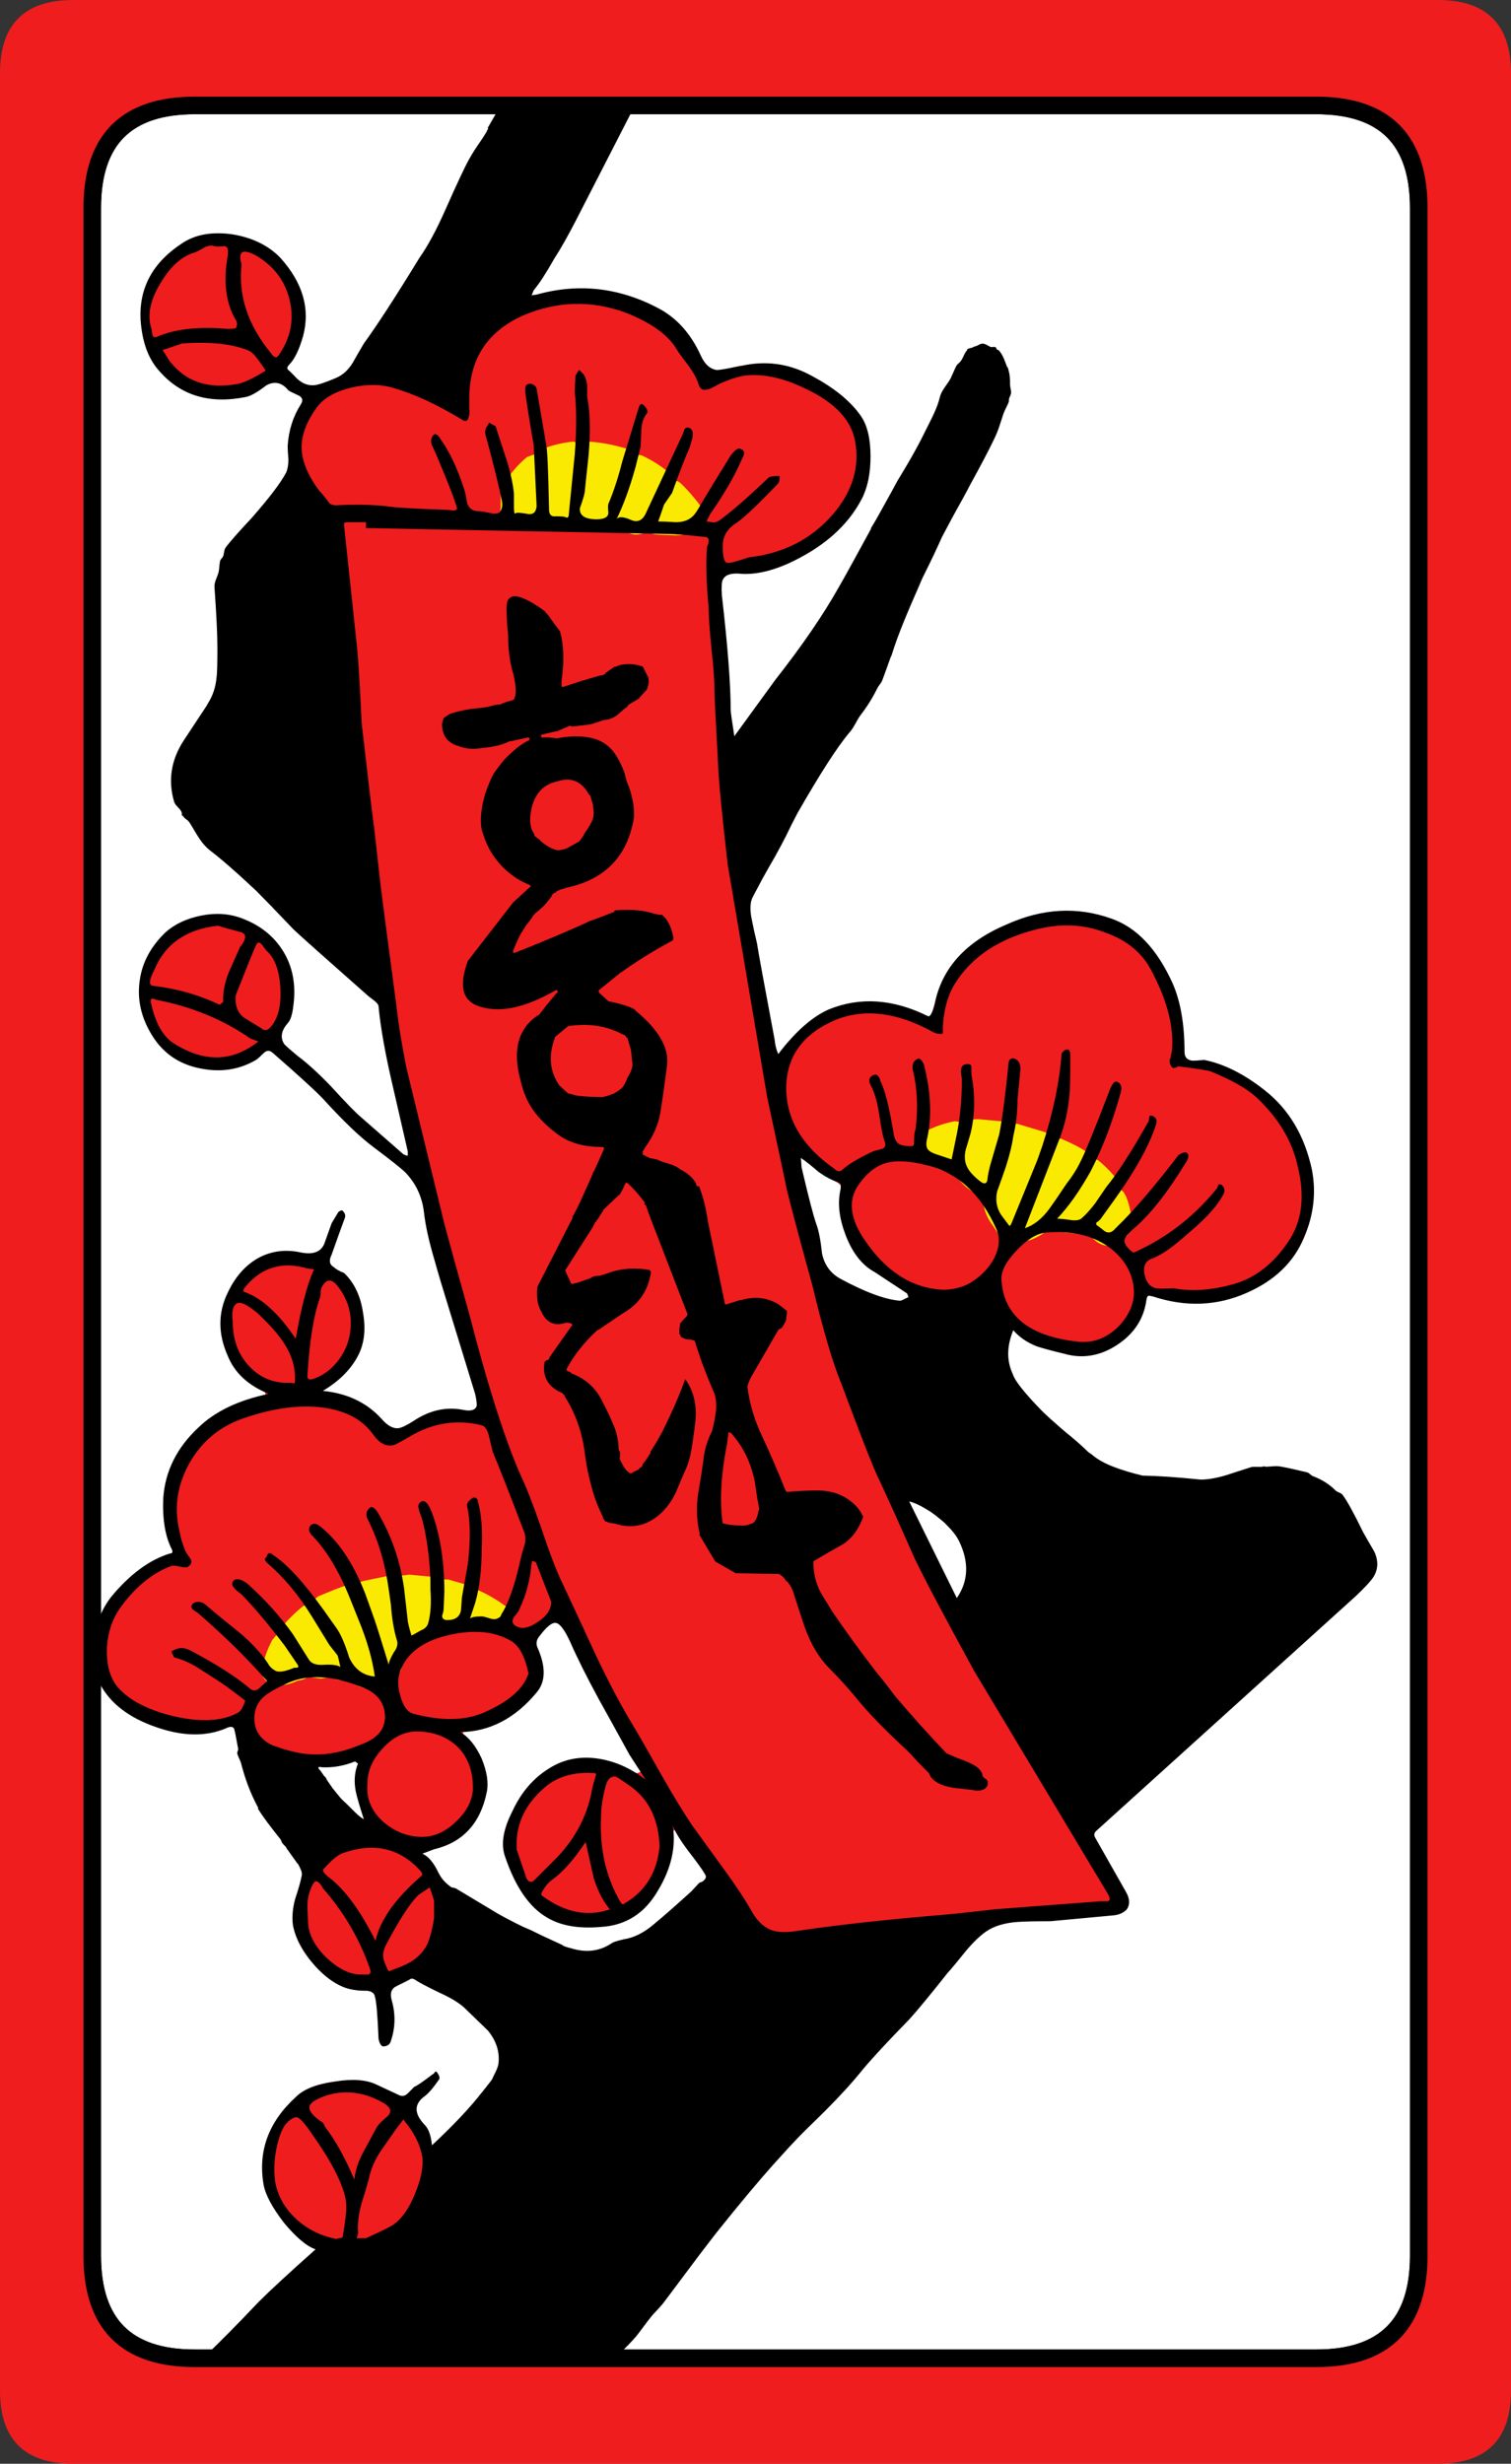 <svg width="103.2" height="168.2" preserveAspectRatio="none" version="1.1" viewBox="0 0 103.2 168.2" xmlns="http://www.w3.org/2000/svg">
 <rect x="0" y="0" width="103.2" height="168.2" fill="#333333" stroke="none"/>
 <path transform="translate(-504.8,84.1)" d="m518.1-76.901c-4.667 0-7 2.333-7 7v139.8c0 4.667 2.333 7 7 7h76.6c4.667 0 7-2.333 7-7v-139.8c0-4.667-2.333-7-7-7z" fill="#fff" stroke="#000" stroke-width="1.2"/>
 <path d="m35.4 29.65-2.918 6.541 18.076 0.928-5.436-7.424zm37.904 44.877-12.719 2.688 7.938 8.438 11.312 0.562zm-52.135 29.502-4.553 11.402 10.164 0.75 10.564-6.363z" fill="#faea01"/>
 <path d="m14.45 16.4c-0.733 0.2-1.4 0.483-2 0.85-0.033 0.033-0.066 0.051-0.1 0.051-1.833 1.167-2.667 2.882-2.5 5.148v0.051c0 0.067 0.066 0.167 0.199 0.301 0 0.033 0.018 0.066 0.051 0.1 0.267 0.3 0.517 0.684 0.75 1.15 0.233 0.6 0.633 1.133 1.199 1.6 1.3 0.967 2.734 1.267 4.301 0.9 1.6-0.467 2.767-1.467 3.5-3 0.6-1.3 0.6-2.633 0-4-0.767-1.733-1.968-2.65-3.602-2.75h-0.049zm17.799 8.5c-0.233 1.033-0.6 1.849-1.1 2.449-0.067 0.1-0.15 0.168-0.25 0.201-0.706 0.294-6.071-3.883-9.449 0.148-1.351 1.506-2.273 4.483 1.549 7.5 0.17 20.884 4.342 41.029 10.051 61.151-0.346 0.691-2.577 0.019-6.65 1.801-0.967-1.4-4.199-3-4.199-3-0.1-0.067-0.15-0.15-0.15-0.25 2.799-2.631 3.547-7.078-0.85-8.6-5.613-1.263-6.888 5.033-4.4 6.898 0.8 0.667 1.25 1.368 1.35 2.102 0.22 0.662-1.557 0.957-1.799 1.199-3.702 1.266-5.393 5.96-4.279 9.689-2.394 0.741-4.828 3.034-5.122 6.41-0.349 4.194 5.319 5.847 9.35 4.951 0.666-0.222 1.289 2.6 5.15 2.6 1.322-0.311 3.058-0.323 3.299 0.4-0.168 2.66 0.801 4.5 0.801 4.5 0 0.332-0.184 0.6-0.449 0.6-2.277 0.185-4.781 2.535-4.352 5.4 0.433 2.667 2.077 4.313 4.66 4.13 5.009-0.355 5.27-4.843 3.891-7.03-0.433-0.633-0.808-1.536-0.418-1.998 2.643-1.307 4.821-2.888 3.168-6.053-0.523-0.686-0.619-1.354-0.342-2.008 0 0 7.041-2.227 4.291-5.992l2.422-2.209 5.479 10.459c0.067 0.1 0.084 0.201 0.051 0.301v0.049c-0.033 0.1-0.101 0.183-0.201 0.25-0.1 0.067-0.199 0.102-0.299 0.102-0.8 0.064-1.619-0.05-2.35-0.201-2.523-1.132-8.729 2.62-5.201 7.801 5.19 5.519 9.313-0.168 9.35-1.701 0-0.833 0.234-1.465 0.701-1.898 0.1-0.1 0.267-0.255 0.35-0.15l5.921 7.472 23.63-2.273 0.35-0.549c-10.083-15.316-17.942-31.563-22.15-49.451-0.095-0.764 0.333-1.344 0.849-1l2.801 2c-0.504 3.633 4.409 9.283 9.816 7.092 3.627 5.463 9.335 4.859 10.717 0.109 15.002 2.471 13.861-14.426 2.469-15.973 8.13e-4 -11.619-13.11-13.149-17.023-2.647-1.273-0.258-6.37-2.448-9.211 1.341-1.367 1.914-2.097 1.025-2.218 0.577-2.82-15.067-3.392-32.611-3.392-32.611s8.148 0.123 9.891-6.688c0.715-3.309-2.629-8.597-10.35-6.4-2.713-6.657-13.491-8.365-16.151-1.001zm6.9 5.25 0.451 0.1c0.067 0.015 0.133 0.015 0.199 0l0.449-0.1c0.875 0.064 1.743 0.23 2.602 0.5 0.087 0.046 0.153 0.097 0.199 0.15 0.076 0.107 0.176 0.173 0.301 0.199l0.5 0.1c0.685 0.324 1.268 0.691 1.75 1.1 0.151 0.157 0.25 0.276 0.299 0.352 0.037 0.086 0.087 0.152 0.15 0.199 0.06 0.049 0.126 0.082 0.199 0.1 0.081 0.02 0.164 0.071 0.25 0.15 0.484 0.457 0.984 1.04 1.5 1.75 0 0 0.515 0.671-0.199 1.199-0.409 0.392-0.959 0.594-1.65 0.602l-1.199-0.051c-0.181-9.1e-4 -0.347-0.034-0.5-0.1-0.105-0.062-0.221-0.079-0.35-0.051-0.244 0.097-0.461 0.147-0.65 0.15-0.215-0.007-0.465-0.073-0.75-0.199-2.26-0.316-7.75-0.15-8.25-0.65-0.22-0.281-0.303-0.632-0.25-1.051v-0.799c-0.042-0.195 0.067-0.37 0.1-0.551-0.057 0.057 0.59-1.14 1.699-2.051l0.551-0.199c0.026-0.014 0.044-0.031 0.051-0.051l0.5-0.35-0.051 0.051c0.67-0.261 1.37-0.428 2.1-0.5zm-24.4 32.699c-2.645 0-4.85 2.205-4.85 4.85 0 2.588 2.062 4.852 4.85 4.852 2.733 0 4.852-2.119 4.852-4.852 0-2.788-2.264-4.85-4.852-4.85zm52 13.551 1.65 0.15 0.801 0.148 0.25 0.051-0.051-0.051 2 0.602 0.4 0.25c0.07 0.053 0.136 0.086 0.199 0.1l0.498 0.1h2e-3c0.731 0.317 1.304 0.605 1.65 0.85l0.5 0.4 0.4 0.25c0.523 0.434 0.939 0.868 1.25 1.301 0.057 0.093 0.108 0.243 0.15 0.449 0.027 0.11 0.077 0.194 0.15 0.25 0.138 0.117 0.221 0.233 0.25 0.35 0.025 0.017 0.041 0.034 0.049 0.051 0.294 0.713 0.411 1.396 0.35 2.049v0.051c-2.6e-4 0.22-0.084 0.404-0.25 0.551v0.049l-0.35 0.25c-0.293 0.291-0.609 0.442-0.949 0.451-0.373-0.009-0.724-0.175-1.051-0.5-0.015-0.018-0.031-0.035-0.049-0.051l-0.352-0.25c-0.106-0.075-0.222-0.108-0.35-0.1l-0.5 0.049-1.1-0.1-0.5-0.1c-0.075-0.008-0.158-0.008-0.25 0-0.049 0.027-0.099 0.06-0.15 0.1-0.281 0.22-0.615 0.404-1 0.551l-0.5 0.1c-0.117-0.013-0.216-0.046-0.299-0.1-0.052-0.037-0.12-0.07-0.201-0.1-0.049-0.006-0.115-0.006-0.199 0l-0.35 0.049c-0.216-0.027-0.433-0.143-0.65-0.35l-0.4-0.6c-0.374-0.49-0.591-1.023-0.65-1.6l-0.25-0.4-0.549-0.35c-0.421-0.269-0.771-0.62-1.051-1.051l-0.949-0.35-0.65-0.25h-0.051c-0.686-0.192-1.085-0.558-1.199-1.1l-0.051-0.051c-0.091-0.373 0.026-0.689 0.35-0.949h-0.049c0.733-0.488 1.567-0.821 2.5-1h0.049l0.352 0.049 0.648-0.15zm-38.799 31.1 1.6 0.15 0.699 0.15 0.301 0.049-0.051-0.049 1.4 0.398 0.65 0.352c0.098 6e-3 0.198 0.039 0.301 0.1 0.552 0.252 1.136 0.601 1.75 1.049 0.19 0.198 0.51 0.67-0.034 1.234-0.642 0.691-5.211-0.678-7.068 2.618-0.022 0.063-0.037 0.129-0.049 0.199-0.044 0.407-0.279 0.657-0.701 0.75l-1.299 0.85c-0.539-0.033-1.039-0.232-1.5-0.6-0.044-0.037-0.111-0.07-0.201-0.1-0.041-5e-3 -0.089-5e-3 -0.148 0l-0.4 0.049c-0.134-7e-3 -0.267-0.04-0.4-0.1-0.054-0.034-0.12-0.05-0.199-0.049h-0.301l-0.4 0.049-0.699-0.1c-0.121-0.016-0.237 0.017-0.35 0.1-0.102 0.055-0.287 0.106-0.551 0.15-0.034 0.013-0.066 0.03-0.1 0.051-0.393 0.165-0.743 0.249-1.051 0.25-0.212-2e-3 -0.477-0.07-0.799-0.201-0.381-0.205-0.532-0.521-0.451-0.949 0.026-8e-3 0.044-0.026 0.051-0.051 0.06-0.553 0.277-1.187 0.65-1.9l0.398-0.449 0.352-0.551c0.472-0.529 0.922-0.961 1.35-1.299l0.449-0.201c0.071-9e-3 0.121-0.042 0.15-0.1l0.35-0.299c0.034-8e-3 0.051-0.025 0.051-0.051 0.915-0.388 1.548-0.637 1.9-0.75l0.699-0.1 0.449-0.201 1.701-0.35h0.799c0.091-0.035 0.192-0.051 0.301-0.049h0.051zm-4.1 34.949c-2.924 0-5.451 2.318-5.451 5.4 0 3.024 2.381 5.4 5.451 5.4 3.07 0 5.449-2.378 5.449-5.4 0-3.08-2.526-5.4-5.449-5.4z" fill="#ef1d1e"/>
 <g>
  <path d="m36.7 3.301c-1.026 1.453-2.159 3.269-3.4 5.449h0.051c-0.058 0.106-0.076 0.165-0.133 0.27-0.468 0.783-0.614 0.861-1.168 1.83-0.267 0.467-0.8 1.6-1.6 3.4-0.633 1.433-1.234 2.55-1.801 3.35-1.633 2.667-2.899 4.616-3.799 5.85-0.333 0.567-0.583 1.001-0.75 1.301-0.3 0.5-0.684 0.851-1.15 1.051-0.7 0.3-1.2 0.467-1.5 0.5-0.5 0.033-0.95-0.184-1.35-0.65l-0.352-0.35c-0.167-0.1-0.167-0.234 0-0.4 0.367-0.367 0.684-1.018 0.951-1.951 0.5-1.867-0.018-3.65-1.551-5.35-0.8-0.833-1.883-1.366-3.25-1.6-1.4-0.2-2.549-3.78e-4 -3.449 0.6-2 1.3-2.95 3.034-2.85 5.201 0.1 1.533 0.532 2.716 1.299 3.549 1.467 1.667 3.434 2.25 5.9 1.75 0.333-0.067 0.8-0.332 1.4-0.799 0.567-0.3 1.067-0.184 1.5 0.35 0.033 0.033 0.266 0.15 0.699 0.35 0.267 0.133 0.317 0.333 0.15 0.6-0.533 0.833-0.834 1.783-0.9 2.85 0 0.2 0.017 0.5 0.051 0.9 0 0.367-0.05 0.667-0.15 0.9-0.367 0.7-1.15 1.733-2.35 3.1-0.967 1.033-1.567 1.717-1.801 2.051-0.12 0.195-0.077 0.399-0.168 0.596-0.034 0.076-0.156 0.181-0.182 0.254-0.071 0.225-0.062 0.518-0.107 0.764-0.074 0.347-0.306 0.685-0.293 1.037 0.133 1.867 0.201 3.266 0.201 4.199 0 1.033-0.018 1.683-0.051 1.949-0.065 0.708-0.265 1.297-0.578 1.787-0.036 0.07-0.076 0.135-0.113 0.203l-1.559 2.361c-0.867 1.333-1.084 2.733-0.65 4.199 0.085 0.256 0.376 0.418 0.492 0.66 0.045 0.094 7e-3 0.195 0.059 0.289h0.049c0.103 0.197 0.309 0.256 0.43 0.43 0.449 0.676 0.745 1.422 1.471 1.971 0.711 0.54 1.551 1.284 2.432 2.092 0.198 0.196 0.452 0.417 0.672 0.623 0.625 0.631 1.426 1.453 2.547 2.635 0.533 0.5 2.217 2 5.051 4.5 0.033 0.033 0.183 0.152 0.449 0.352 0.167 0.133 0.267 0.25 0.301 0.35 0.133 1.467 0.467 3.333 1 5.6l1 4.35v0.301c-0.167-0.033-0.285-0.084-0.352-0.15l-2.799-2.449c-0.367-0.3-1.066-1.017-2.1-2.15-0.867-0.9-1.617-1.584-2.25-2.051-0.6-0.5-0.918-0.783-0.951-0.85-0.267-0.433-0.183-0.9 0.25-1.4 0.2-0.2 0.334-0.632 0.4-1.299 0.167-1.367-0.066-2.568-0.699-3.602-0.633-1.033-1.567-1.783-2.801-2.25-0.867-0.333-1.801-0.399-2.801-0.199s-1.816 0.584-2.449 1.15c-1 0.967-1.583 2.05-1.75 3.25-0.2 1.3 0.083 2.566 0.85 3.799 0.767 1.233 1.883 1.983 3.35 2.25 1.367 0.267 2.617 0.067 3.75-0.6 0.1-0.067 0.267-0.216 0.5-0.449 0.2-0.2 0.402-0.217 0.602-0.051 1.8 1.567 2.967 2.635 3.5 3.201 1.333 1.467 2.465 2.55 3.398 3.25 1.2 0.9 1.935 1.483 2.201 1.75 0.7 0.733 1.117 1.615 1.25 2.648 0.1 0.933 0.35 2.067 0.75 3.4 0.2 0.733 0.533 1.85 1 3.35l1.75 5.701c0.1 0.433 0.133 0.716 0.1 0.85-0.1 0.267-0.4 0.35-0.9 0.25-1.167-0.233-2.3 0.017-3.4 0.75-0.467 0.3-0.816 0.467-1.049 0.5-0.367 0.033-0.75-0.184-1.15-0.65-1-1.1-2.333-1.734-4-1.9 1.067-0.633 1.85-1.399 2.35-2.299 0.467-0.833 0.6-1.833 0.4-3-0.167-1.167-0.601-2.083-1.301-2.75-0.333-0.133-0.566-0.267-0.699-0.4-0.3-0.167-0.35-0.45-0.15-0.85 0.4-1.133 0.7-1.967 0.9-2.5 0.067-0.167 0.016-0.333-0.15-0.5-0.033-0.033-0.084-0.033-0.15 0-0.067 0.033-0.115 0.066-0.148 0.1l-0.451 0.75-0.5 1.4c-0.233 0.567-0.766 0.766-1.6 0.6-1.067-0.233-2.049-0.1-2.949 0.4-0.867 0.5-1.551 1.283-2.051 2.35-0.667 1.367-0.667 2.801 0 4.301 0.467 1.167 1.401 2.033 2.801 2.6-2.067 0.433-3.667 1.199-4.801 2.299-1.467 1.367-2.267 2.967-2.4 4.801-0.067 1.467 0.133 2.651 0.6 3.551 0.033 0.1 0.033 0.166 0 0.199-0.033 0.033-0.082 0.051-0.148 0.051-1.4 0.433-2.733 1.416-4 2.949-0.633 0.8-1.034 1.783-1.201 2.949-0.133 1.233 0.018 2.251 0.451 3.051 0.7 1.3 1.966 2.267 3.799 2.9 1.8 0.633 3.383 0.666 4.75 0.1 0.333-0.167 0.533-0.149 0.6 0.051 0.079 0.297 0.176 0.881 0.268 1.365-0.011 0.101-0.079 0.17-0.066 0.283 0.034 0.182 0.198 0.449 0.248 0.643 5.7e-4 4e-3 1e-3 4e-3 2e-3 8e-3 5.5e-4 3e-3 5e-3 7e-3 6e-3 0.01 0.245 0.931 0.558 1.907 1.193 3.09h-0.049c0.354 0.589 0.934 1.334 1.541 2.096 0.085 0.11 0.07 0.194 0.158 0.305 0.053 0.061 0.181 0.188 0.25 0.264v0.037l0.75 1.049 0.051 0.051 0.023 0.027c0.116 0.258 0.291 0.516 0.227 0.773-0.067 0.367-0.218 0.9-0.451 1.6-0.167 0.633-0.217 1.217-0.15 1.75 0.167 0.933 0.684 1.883 1.551 2.85 0.9 0.967 1.799 1.5 2.699 1.6 0.167 0.033 0.434 0.051 0.801 0.051 0.333 0.033 0.517 0.167 0.551 0.4 0.1 0.3 0.183 1.265 0.25 2.898 0.067 0.3 0.166 0.467 0.299 0.5 0.3 0 0.484-0.132 0.551-0.398 0.3-0.9 0.316-1.817 0.049-2.75-0.133-0.467-0.033-0.784 0.301-0.951l0.9-0.449c0.1-0.1 0.234-0.1 0.4 0 0.233 0.167 0.799 0.467 1.699 0.9 0.733 0.333 1.284 0.667 1.65 1 1.027 0.994 1.569 1.518 1.641 1.59 7e-3 9e-3 7e-3 0.013 0.014 0.021 0.527 0.664 0.762 1.376 0.695 2.139-0.025 0.282-0.163 0.564-0.307 0.846-0.069 0.122-0.091 0.233-0.178 0.359-0.28 0.362-0.518 0.666-0.666 0.844-0.833 1.067-1.967 2.266-3.4 3.6-0.067-0.667-0.233-1.132-0.5-1.398-0.733-0.767-0.733-1.418 0-1.951 0.267-0.2 0.584-0.566 0.951-1.1 0.1-0.1 0.082-0.249-0.051-0.449-0.067-0.133-0.133-0.168-0.199-0.102-0.067 0.1-0.117 0.15-0.15 0.15-0.7 0.533-1.117 0.816-1.25 0.85l-0.449 0.451c-0.2 0.2-0.417 0.233-0.65 0.1l-1.5-0.699c-0.7-0.333-1.65-0.401-2.85-0.201-1.233 0.167-2.117 0.517-2.65 1.051-1.867 1.7-2.601 3.7-2.201 6 0.133 0.7 0.6 1.566 1.4 2.6 0.833 1 1.55 1.601 2.15 1.801-1.8 1.6-3.1 2.8-3.9 3.6-2.895 3.061-5.106 5.152-6.639 6.287l28.939-0.137c0.58-0.538 1.28-1.494 1.897-2.16 0.535-0.563 0.865-0.827 1.504-1.541 0.265-0.293 0.778-1.038 1.084-1.406 0.322-0.406 0.586-0.607 0.916-1.043l1.949-2.6c0.566-0.769 1.069-1.399 1.609-2.111 1.685-2.108 2.902-3.549 3.875-4.643 0.734-0.804 1.381-1.555 2.348-2.502 0.417-0.41 0.682-0.659 1.219-1.195 1.033-1.033 1.882-1.966 2.549-2.799 0.667-0.8 1.734-1.951 3.201-3.451 0.6-0.667 1.466-1.717 2.6-3.15 0.3-0.333 0.717-0.833 1.25-1.5 0.5-0.6 0.967-1.05 1.4-1.35 0.533-0.367 1.248-0.584 2.148-0.65 0.5-0.033 1.25-0.049 2.25-0.049l4.301-0.4c0.367-0.033 0.667-0.167 0.9-0.4 0.233-0.333 0.216-0.733-0.051-1.199l-2.1-3.701c-0.1-0.167-0.082-0.316 0.051-0.449l17.75-16.051c0.633-0.6 1.032-1.032 1.199-1.299 0.333-0.533 0.35-1.117 0.051-1.75-0.333-0.567-0.583-1.001-0.75-1.301-0.633-1.3-1.1-2.149-1.4-2.549-0.127-0.167-0.35-0.169-0.492-0.311-0.398-0.402-0.9-0.732-1.529-0.969-0.164-0.054-0.254-0.236-0.43-0.271-0.833-0.2-1.45-0.334-1.85-0.4-0.342-0.047-0.604 0.019-0.91 0.023l-0.189-0.023c-0.027 1e-3 -0.105 0.029-0.135 0.031-0.23 0.018-0.507-0.029-0.715 0.019-0.733 0.233-1.301 0.415-1.701 0.549-0.667 0.2-1.25 0.301-1.75 0.301-1.773-0.18-3.005-0.254-3.965-0.271-1.468-0.356-2.7-0.786-3.4-1.383-0.126-0.116-0.262-0.164-0.385-0.295-0.333-0.333-0.849-0.785-1.549-1.352-0.733-0.633-1.251-1.098-1.551-1.398-1.007-1.036-1.483-1.633-1.77-2.072-0.126-0.199-0.199-0.383-0.271-0.568-0.333-0.797-0.37-1.722 0.092-2.859 0.4 0.467 0.933 0.833 1.6 1.1 0.4 0.133 1.016 0.3 1.85 0.5 1.267 0.367 2.484 0.167 3.65-0.6s1.833-1.802 2-3.102c0.033-0.167 0.084-0.25 0.15-0.25 0.067 0 0.166 0.017 0.299 0.051 2.233 0.733 4.367 0.65 6.4-0.25 1.9-0.833 3.2-2.083 3.9-3.75 0.667-1.533 0.851-3.084 0.551-4.65-0.5-2.333-1.583-4.149-3.25-5.449-1.4-1.1-2.768-1.784-4.102-2.051-0.367 0.033-0.632 0.051-0.799 0.051-0.367-0.033-0.551-0.233-0.551-0.6 0-1.867-0.266-3.417-0.799-4.65-1.067-2.367-2.468-3.851-4.201-4.451-2.333-0.833-4.717-0.7-7.15 0.4-2.767 1.167-4.398 2.95-4.898 5.35-0.167 0.7-0.333 1-0.5 0.9-2.367-1.167-4.617-1.316-6.75-0.449-1.133 0.5-2.284 1.516-3.451 3.049-0.133-0.3-0.217-0.633-0.25-1-0.733-3.9-1.133-6.082-1.199-6.549-0.167-0.7-0.283-1.233-0.35-1.6-0.133-0.6-0.133-1.085 0-1.451 0.072-0.176 0.537-1.006 0.684-1.307l0.416-0.742c0.64-1.091 1.173-2.091 1.6-3l0.434-0.838c1.439-2.509 2.671-4.464 3.566-5.514 0.266-0.297 0.456-0.77 0.701-1.115 0.428-0.549 0.818-1.157 1.16-1.848 0.102-0.204 0.241-0.322 0.338-0.537 0.107-0.268 0.39-1.081 0.562-1.549 0.024-0.076 0.065-0.124 0.088-0.201 0.443-1.449 1.161-3.097 1.883-4.746 0.088-0.188 0.121-0.306 0.217-0.504 0.612-1.224 1.029-2.109 1.332-2.799l0.734-1.379c0.443-0.8 0.942-1.689 1.184-2.172 0.733-1.333 1.268-2.349 1.602-3.049 0.346-0.673 0.479-1.241 0.691-1.848 0.081-0.228 0.301-0.601 0.357-0.803 0.02-0.066-3e-3 -0.121 0.014-0.186 0.028-0.113 0.114-0.255 0.137-0.365 0.023-0.159-0.06-0.396-0.068-0.578 6e-3 -0.373-0.017-0.739-0.127-1.082-4e-3 -0.015 6.8e-4 -0.024-4e-3 -0.039-0.021-0.079-0.065-0.077-0.088-0.15-0.14-0.358-0.243-0.726-0.514-1.051l-0.049-0.049c-0.031-0.03-0.077-0.018-0.109-0.045-0.038-0.028-0.052-0.135-0.092-0.156-0.125-0.066-0.225 0.015-0.346-0.023-0.184-0.076-0.34-0.225-0.553-0.227-0.175 6.02e-4 -0.274 0.117-0.422 0.16-0.082 0.029-0.165 0.049-0.244 0.094-0.12 0.062-0.288 0.049-0.385 0.146v0.051c-0.204 0.211-0.256 0.509-0.432 0.736-0.101 0.152-0.223 0.177-0.318 0.363-0.107 0.206-0.253 0.568-0.367 0.803-0.223 0.428-0.59 0.773-0.732 1.248-0.191 0.828-0.592 1.523-0.945 2.248-0.413 0.843-0.924 1.819-1.955 3.502-0.627 1.169-0.923 1.666-1.445 2.621l-0.404 0.678 0.049-0.049c-4e-3 8e-3 -1.7e-4 0.013-4e-3 0.021-0.753 1.37-1.683 3.1-2.195 3.978-1.067 1.9-2.516 4.016-4.35 6.35l-2.801 3.85c-0.167-1.067-0.25-1.667-0.25-1.801 0-1.733-0.2-4.332-0.6-7.799-0.033-0.567-0.016-0.917 0.051-1.051 0.133-0.333 0.5-0.483 1.1-0.449 0.967 0.1 2.066-0.117 3.299-0.65 2.433-1.1 4.135-2.583 5.102-4.449 0.4-0.767 0.6-1.734 0.6-2.9 0-1.2-0.217-2.117-0.65-2.75-0.733-1.067-1.95-2.034-3.65-2.9-1.4-0.7-2.882-0.884-4.449-0.551l-0.301 0.051c-0.767 0.167-1.249 0.25-1.449 0.25-0.467-0.067-0.833-0.4-1.1-1-0.667-1.467-1.618-2.533-2.852-3.199-2.7-1.433-5.483-1.751-8.35-0.951l-0.35 0.051c0.033-0.067 0.084-0.183 0.15-0.35 0.367-0.433 0.834-1.15 1.4-2.15 0.433-0.667 0.933-1.55 1.5-2.65l4.535-8.842zm-22.1 13.5c0.2 0.033 0.45 0.033 0.75 0 0.2 0.033 0.266 0.266 0.199 0.699-0.3 1.7-0.133 3.117 0.5 4.25 0.167 0.233 0.184 0.45 0.051 0.65-0.033 0.033-0.25 0.049-0.65 0.049-1.933-0.167-3.517 0.017-4.75 0.551-0.167 0.067-0.267 7.81e-4 -0.301-0.199-0.033-0.267-0.066-0.433-0.1-0.5-0.233-0.867-0.016-1.851 0.65-2.951 0.667-1.133 1.432-1.833 2.299-2.1 0.067 0 0.301-0.116 0.701-0.35 0.267-0.133 0.484-0.166 0.65-0.1zm1.949 0.424c0.167-0.1 0.483-0.025 0.949 0.225 1.233 0.733 2.001 1.768 2.301 3.102s0.033 2.583-0.801 3.75c-0.133 0.167-0.3 0.099-0.5-0.201-1.567-1.9-2.233-3.916-2-6.049-0.133-0.45-0.116-0.726 0.051-0.826zm22.66 3.525h2e-3c1.175-0.033 2.354 0.166 3.537 0.6 1.767 0.7 2.933 1.551 3.5 2.551 0.1 0.167 0.367 0.533 0.801 1.1 0.333 0.467 0.55 0.866 0.65 1.199 0.1 0.333 0.282 0.467 0.549 0.4 0.133 0 0.401-0.116 0.801-0.35 0.633-0.3 1.217-0.5 1.75-0.6 1.267-0.167 2.683 0.134 4.25 0.9 1.967 0.933 3.083 2.115 3.35 3.549 0.333 1.767-0.167 3.433-1.5 5-1.467 1.7-3.383 2.684-5.75 2.951-0.5 0.167-0.884 0.283-1.15 0.35-0.2 0.033-0.332 0.033-0.398 0-0.1-0.067-0.168-0.218-0.201-0.451-0.067-0.567-0.049-0.983 0.051-1.25 0.133-0.4 0.416-0.733 0.85-1 0.533-0.367 1.483-1.266 2.85-2.699 0.067-0.067 0.1-0.233 0.1-0.5-0.433 0-0.683 0.033-0.75 0.1-1.433 1.367-2.565 2.351-3.398 2.951-0.167 0.1-0.333 0.133-0.5 0.1-0.2-0.033-0.318-0.051-0.352-0.051l0.25-0.5c0.933-1.333 1.635-2.533 2.102-3.6 0.1-0.2 0.166-0.349 0.199-0.449 0.067-0.167 7.8e-4 -0.3-0.199-0.4-0.167-0.1-0.401 0.049-0.701 0.449-0.933 1.5-1.683 2.735-2.25 3.701-0.167 0.267-0.3 0.433-0.4 0.5-0.267 0.233-0.633 0.35-1.1 0.35-0.533-0.033-0.933-0.051-1.199-0.051 0.1-0.267 0.234-0.65 0.4-1.15l0.549-0.799c0.5-1.4 0.901-2.433 1.201-3.1l0.102-0.352c0.167-0.5 0.148-0.816-0.053-0.949-0.167-0.1-0.3-0.083-0.4 0.051-0.067 0.2-0.115 0.332-0.148 0.398l-2.451 5.25c-0.233 0.567-0.582 0.751-1.049 0.551-0.533-0.233-0.867-0.251-1-0.051 0.467-0.933 0.899-2.115 1.299-3.549l0.35-1.4 0.051-1.199c0.033-0.467 0.167-0.835 0.4-1.102 0.067-0.133-0.017-0.316-0.25-0.549-0.167-0.133-0.283-0.05-0.35 0.25l-1.102 3.6c-0.267 1.067-0.583 2.034-0.949 2.9-0.033 0.1-0.033 0.3 0 0.6 0 0.267-0.217 0.416-0.65 0.449-0.9 0.033-1.332-0.217-1.299-0.75 0.233-0.633 0.35-1.065 0.35-1.299l0.25-2.35c0.133-1.633 0.101-2.951-0.1-3.951v-0.799c-0.033-0.3-0.117-0.55-0.25-0.75l-0.301-0.301-0.25 0.4-0.051 1.1c0.133 1.167 0.133 2.601 0 4.301l-0.398 4c0 0.267-0.083 0.35-0.25 0.25-0.067-0.033-0.284-0.051-0.65-0.051-0.267 0.033-0.418-0.083-0.451-0.35-0.033-1.533-0.066-2.667-0.1-3.4l-0.049-0.801c-0.033-0.267-0.268-1.649-0.701-4.148-0.033-0.133-0.117-0.234-0.25-0.301-0.167-0.067-0.3-0.067-0.4 0-0.133 0.067-0.168 0.299-0.102 0.699 0.1 0.767 0.284 1.918 0.551 3.451l0.199 4.15c-0.033 0.4-0.216 0.582-0.549 0.549-0.533-0.1-0.834-0.115-0.9-0.049-0.067 0.067-0.1-0.085-0.1-0.451v-0.9c-0.067-0.667-0.233-1.432-0.5-2.299-0.333-1-0.583-1.767-0.75-2.301-0.2-0.1-0.351-0.183-0.451-0.25-0.033 0.1-0.099 0.216-0.199 0.35-0.067 0.167-0.084 0.318-0.051 0.451 0.5 1.833 0.866 3.3 1.1 4.4 0.067 0.3 0.067 0.533 0 0.699-0.067 0.267-0.282 0.367-0.648 0.301-0.467-0.1-0.784-0.15-0.951-0.15-0.367 0-0.617-0.184-0.75-0.551-0.067-0.433-0.133-0.749-0.199-0.949-0.467-1.433-1-2.567-1.6-3.4-0.2-0.333-0.367-0.434-0.5-0.301-0.167 0.2-0.202 0.434-0.102 0.701 0.067 0.133 0.167 0.35 0.301 0.65 0.8 1.9 1.267 3.1 1.4 3.6 0.033 0.133-0.05 0.199-0.25 0.199-0.3-0.033-0.5-0.049-0.6-0.049-2.1-0.067-3.451-0.15-4.051-0.25-1-0.1-2.116-0.117-3.35-0.051-0.2 0-0.351-0.05-0.451-0.15-0.3-0.4-0.533-0.683-0.699-0.85-0.767-1.033-1.166-1.983-1.199-2.85-0.033-0.9 0.316-1.85 1.049-2.85 0.467-0.633 1.267-1.085 2.4-1.352 1.067-0.233 2.016-0.216 2.85 0.051 1.4 0.4 2.95 1.117 4.65 2.15 0.233 0.167 0.383 0.116 0.449-0.15 0.067-0.167 0.084-0.366 0.051-0.6v-0.701c0-2.667 1.217-4.548 3.65-5.648 1.166-0.5 2.337-0.767 3.512-0.801zm-26.76 2.699c1.867-0.133 3.349 0.018 4.449 0.451 0.2 0.067 0.417 0.249 0.65 0.549 0.133 0.167 0.333 0.452 0.6 0.852-0.8 0.5-1.416 0.798-1.85 0.898-2.067 0.4-3.65-0.133-4.75-1.6-0.2-0.333-0.349-0.566-0.449-0.699zm18.699 3.9v0.051c-9e-3 -9e-3 -0.03-0.011-0.039-0.02 0.011-0.014 0.029-0.016 0.039-0.031zm-7.4 8.301h1.25v0.4l20.4 0.398c0.6 0 1.484 0.068 2.65 0.201 0.267 0 0.383 0.099 0.35 0.299 0 0.1-0.033 0.218-0.1 0.352-0.1 0.933-0.067 2.333 0.1 4.199 0 0.567 0.068 1.516 0.201 2.85 0.133 1.2 0.199 2.134 0.199 2.801 0 0.367 0.083 2.066 0.25 5.1 0.033 1 0.25 3.25 0.65 6.75l2.699 15.9c0.8 3.733 1.25 5.85 1.35 6.35 0.367 1.467 0.95 3.651 1.75 6.551 0.733 3.067 1.4 5.317 2 6.75 0.133 0.367 0.517 1.382 1.15 3.049 0.467 1.233 0.868 2.233 1.201 3 0.6 1.267 1.466 3.183 2.6 5.75 0.633 1.333 2 3.917 4.1 7.75l9.15 15.25c0.133 0.267 0.116 0.418-0.051 0.451h-0.5l-7.25 0.549c-1.967 0.233-3.434 0.385-4.4 0.451-3.433 0.3-6.398 0.633-8.898 1-0.8 0.133-1.401 0.133-1.801 0-0.567-0.167-1.049-0.601-1.449-1.301-0.467-0.833-1.118-1.816-1.951-2.949l-2.1-2.9c-0.567-0.833-1.251-1.95-2.051-3.35-1.033-1.833-1.683-2.967-1.949-3.4-0.833-1.367-1.7-3-2.6-4.9-1.033-2.233-1.816-3.917-2.35-5.051-0.367-0.767-0.818-1.949-1.352-3.549-0.567-1.633-1.032-2.833-1.398-3.6-0.6-1.333-1.251-3.134-1.951-5.4-0.433-1.367-0.966-3.268-1.6-5.701-0.767-2.733-1.333-4.782-1.699-6.148l-2.602-10.701c-0.333-1.7-0.548-3.033-0.648-4-0.667-5-1.05-7.932-1.15-8.799-0.267-2.467-0.418-3.784-0.451-3.951-0.1-0.733-0.366-2.983-0.799-6.75-0.1-2.233-0.201-3.916-0.301-5.049l-0.9-8.451v-0.1c0-0.067 0.083-0.1 0.25-0.1zm-8.85 27.549c0.3 0.1 0.833 0.251 1.6 0.451 0.233 0.1 0.301 0.267 0.201 0.5-0.033 0.133-0.134 0.3-0.301 0.5-0.467 1.033-0.732 1.632-0.799 1.799-0.267 0.7-0.385 1.351-0.352 1.951l-0.25 0.199c-1.367-0.667-2.882-1.099-4.549-1.299-0.3-0.033-0.267-0.402 0.1-1.102 0.733-1.767 2.183-2.767 4.35-3zm56.098 0.201h2e-3c1.567-0.367 3.051-0.283 4.451 0.25 1.433 0.5 2.466 1.316 3.1 2.449 1.133 2.067 1.633 3.933 1.5 5.6l-0.1 0.5c-0.1 0.2-0.085 0.402 0.049 0.602 0.067 0.1 0.15 0.133 0.25 0.1 0.067-0.033 0.15-0.066 0.25-0.1 1.333 0.167 2.068 0.283 2.201 0.35 1.4 0.567 2.433 1.15 3.1 1.75 1.533 1.433 2.483 3.032 2.85 4.799 0.467 1.933 0.284 3.567-0.549 4.9-1.033 1.6-2.301 2.617-3.801 3.051-1.5 0.433-2.884 0.532-4.15 0.299-0.533 0.033-0.933 0.033-1.199 0-0.433-0.1-0.701-0.449-0.801-1.049-0.067-0.533 0.133-0.867 0.6-1 0.467-0.2 0.951-0.5 1.451-0.9 0.3-0.233 0.732-0.6 1.299-1.1 1-0.867 1.684-1.65 2.051-2.35 0.133-0.233 0.101-0.45-0.1-0.65-0.1-0.067-0.183-0.067-0.25 0-0.033 0.133-0.068 0.217-0.102 0.25-1.433 1.767-3.135 3.133-5.102 4.1-0.333 0.167-0.516 0.25-0.549 0.25-0.067 0-0.134-0.033-0.201-0.1-0.3-0.267-0.449-0.501-0.449-0.701 0-0.167 0.184-0.417 0.551-0.75 1.033-0.867 2.082-2.132 3.148-3.799l0.602-0.951c0.1-0.267 0.082-0.433-0.051-0.5-0.1-0.067-0.284-0.016-0.551 0.15-1.633 2.133-3.015 3.75-4.148 4.85l-0.299 0.301c-0.2 0.167-0.4 0.184-0.6 0.051l-0.451-0.352c-0.133-0.067-0.166-0.15-0.1-0.25 0.067-0.033 0.15-0.099 0.25-0.199l0.9-1.25c1.467-2.033 2.434-3.766 2.9-5.199 0.1-0.3 0.032-0.502-0.201-0.602-0.133-0.067-0.217-0.049-0.25 0.051 0 0.067-0.016 0.167-0.049 0.301-1.167 2.067-2.134 3.567-2.9 4.5l-0.75 1.1c-0.333 0.433-0.634 0.767-0.9 1-0.133 0.133-0.366 0.184-0.699 0.15-0.433-0.067-0.767-0.102-1-0.102 0.767-0.8 1.532-1.883 2.299-3.25 0.8-1.567 1.467-3.299 2-5.199 0.167-0.467 0.101-0.767-0.199-0.9-0.167-0.067-0.333 0.117-0.5 0.551-1.033 2.7-1.718 4.367-2.051 5-0.233 0.467-0.532 0.934-0.898 1.4-0.533 0.8-0.934 1.383-1.201 1.75-0.5 0.667-1.05 1.099-1.65 1.299l2.4-6.199c0.333-0.867 0.55-1.851 0.65-2.951 0.033-0.267 0.051-1.149 0.051-2.648 0-0.3-0.083-0.434-0.25-0.4-0.067 0-0.15 0.05-0.25 0.15-0.067 0.067-0.102 0.133-0.102 0.199-0.133 1.867-0.566 3.933-1.299 6.199l-0.35 1c-0.067 0.167-0.667 1.634-1.801 4.4l-0.1 0.1-0.451-0.6c-0.4-0.5-0.532-1.083-0.398-1.75 0.267-0.733 0.466-1.299 0.6-1.699 0.267-0.833 0.433-1.517 0.5-2.051 0.2-0.833 0.299-1.7 0.299-2.6l0.201-2c0-0.433-0.167-0.683-0.5-0.75-0.167 0-0.267 0.083-0.301 0.25-0.033 0.1-0.051 0.249-0.051 0.449-0.2 2-0.402 3.5-0.602 4.5l-0.6 2.051c-0.1 0.367-0.166 0.683-0.199 0.949 0 0.133-0.033 0.234-0.1 0.301-0.1 0.067-0.234 0.034-0.4-0.1-0.467-0.367-0.767-0.7-0.9-1-0.2-0.4-0.2-0.885 0-1.451l0.25-0.85c0.3-1.267 0.317-2.6 0.051-4v-0.5c0-0.167-0.118-0.233-0.352-0.199s-0.35 0.167-0.35 0.4c-0.033 0.033-0.016 0.233 0.051 0.6 0 1.367-0.116 2.632-0.35 3.799l-0.352 1.701-1.049-0.35c-0.4-0.133-0.617-0.3-0.65-0.5-0.033-0.1-0.033-0.251 0-0.451 0.367-1.533 0.301-3.266-0.199-5.199-0.167-0.333-0.318-0.45-0.451-0.35-0.267 0.133-0.366 0.383-0.299 0.75 0.3 1.233 0.366 2.549 0.199 3.949l-0.1 0.449c0 0.567-0.05 0.834-0.15 0.801-0.367 0-0.634-0.033-0.801-0.1-0.233-0.1-0.383-0.335-0.449-0.701-0.3-1.833-0.6-3.033-0.9-3.6-0.033-0.167-0.084-0.283-0.15-0.35-0.067-0.133-0.183-0.166-0.35-0.1-0.3 0.133-0.35 0.383-0.15 0.75 0.233 0.433 0.417 1.067 0.551 1.9 0.133 0.967 0.267 1.616 0.4 1.949 0.067 0.233-0.017 0.383-0.25 0.449-0.267 0.067-0.451 0.117-0.551 0.15-1 0.467-1.7 0.883-2.1 1.25-0.167 0.167-0.351 0.151-0.551-0.049-2.2-1.533-3.299-3.384-3.299-5.551 0.033-2.167 1.183-3.717 3.449-4.65 2-0.767 4.217-0.466 6.65 0.9 0.267 0.1 0.466 0.117 0.6 0.051v-0.451c0.067-1.167 0.334-2.134 0.801-2.9 1.167-1.9 3.099-3.166 5.799-3.799zm-53.498 1.1c0.1-0.2 0.234-0.2 0.4 0 0.067 0.1 0.167 0.234 0.301 0.4 0.567 0.5 0.883 1.349 0.949 2.549 0.067 1.2-0.15 2.084-0.65 2.65-0.233 0.267-0.448 0.3-0.648 0.1-0.5-0.3-0.884-0.533-1.15-0.699-0.467-0.333-0.666-0.851-0.6-1.551 0.8-2.033 1.265-3.183 1.398-3.449zm-6.85 3.75c2.433 0.467 4.585 1.35 6.451 2.65l0.549 0.199c-1.767 1.4-3.683 1.45-5.75 0.15-0.767-0.467-1.3-1.416-1.6-2.85-0.033-0.233 0.083-0.284 0.35-0.15zm44.051 10.801c0.3 0.2 0.699 0.516 1.199 0.949 0.467 0.333 0.901 0.566 1.301 0.699 0.2 0.033 0.266 0.217 0.199 0.551-0.2 0.9-0.084 1.917 0.35 3.051 0.467 1.233 1.133 2.082 2 2.549l2.201 1.451 0.1 0.25c-0.333 0.167-0.517 0.25-0.551 0.25-1-0.067-2.366-0.567-4.1-1.5-0.667-0.367-1.083-0.935-1.25-1.701-0.1-0.933-0.234-1.615-0.4-2.049-0.2-0.567-0.533-1.852-1-3.852zm5.799 0.35c0.7-0.2 1.634-0.15 2.801 0.15 2.1 0.5 3.683 1.95 4.75 4.35 0.267 0.6 0.216 1.267-0.15 2-0.367 0.7-0.95 1.283-1.75 1.75-0.533 0.267-1.117 0.4-1.75 0.4-2.1-0.1-3.883-1.234-5.35-3.4-0.933-1.367-1.117-2.551-0.551-3.551 0.567-0.9 1.233-1.466 2-1.699zm10.9 4.75c1.867-0.167 3.384 0.217 4.551 1.15 0.967 0.8 1.467 1.765 1.5 2.898 0 0.833-0.351 1.618-1.051 2.352-0.8 0.8-1.717 1.149-2.75 1.049-3.367-0.367-5.117-1.783-5.25-4.25-0.033-0.567 0.317-1.233 1.051-2 0.7-0.733 1.349-1.133 1.949-1.199zm-52.725 2.375c0.7-0.2 1.474-0.176 2.324 0.074l0.451 0.051c-0.467 1.033-0.883 2.617-1.25 4.75-1.133-1.7-2.3-2.768-3.5-3.201-0.133-0.033-0.101-0.165 0.1-0.398 0.55-0.65 1.175-1.075 1.875-1.275zm3.375 1.225c0.3-0.467 0.651-0.434 1.051 0.1 0.633 0.833 0.916 1.75 0.85 2.75-0.033 0.767-0.283 1.484-0.75 2.15-0.5 0.7-1.116 1.167-1.85 1.4-0.233 0.067-0.352-0.001-0.352-0.201 0.133-2.333 0.418-4.116 0.852-5.35 0.033-0.067 0.049-0.2 0.049-0.4 0-0.167 0.05-0.316 0.15-0.449zm-5.801 1.199c0.267-0.067 0.734 0.183 1.4 0.75 0.833 0.8 1.417 1.467 1.75 2 0.533 0.8 0.783 1.651 0.75 2.551 0 0.133-0.033 0.199-0.1 0.199-0.067-0.033-0.117-0.049-0.15-0.049-1.133 0.067-2.083-0.3-2.85-1.1s-1.15-1.817-1.15-3.051c-0.1-0.733 0.016-1.167 0.35-1.301zm5.451 7.102c1.767 0.167 3.032 0.798 3.799 1.898 0.433 0.6 0.9 0.834 1.4 0.701 0.133-0.033 0.567-0.268 1.301-0.701 1.5-0.833 3.066-1.048 4.699-0.648 0.233 0.067 0.4 0.317 0.5 0.75l0.25 1.049c0.5 1.2 1.2 2.983 2.1 5.35 0.133 0.267 0.168 0.585 0.102 0.951-0.067 0.2-0.15 0.483-0.25 0.85-0.4 1.867-0.852 3.183-1.352 3.949-0.033 0.133-0.099 0.217-0.199 0.25-0.133 0.1-0.317 0.117-0.551 0.051-0.3-0.1-0.5-0.15-0.6-0.15-0.433 0-0.699 0.05-0.799 0.15l0.35-1.051c0.3-1.033 0.449-2.266 0.449-3.699 0.067-1.333-0.017-2.399-0.25-3.199 0-0.1-0.033-0.183-0.1-0.25-0.067-0.067-0.15-0.084-0.25-0.051-0.3 0.2-0.434 0.384-0.4 0.551 0.233 1 0.25 2.333 0.051 4l-0.4 2.25-0.051 0.75c-0.033 0.533-0.349 0.799-0.949 0.799-0.233 0-0.35-0.099-0.35-0.299 0.067-0.2 0.1-0.351 0.1-0.451l0.051-1.15c0-2.1-0.285-3.916-0.852-5.449-0.233-0.6-0.466-0.85-0.699-0.75-0.2 0.1-0.266 0.267-0.199 0.5 0.033 0.167 0.099 0.366 0.199 0.6 0.333 1.2 0.533 2.617 0.6 4.25v0.65c0.067 0.933 0.016 1.701-0.15 2.301-0.067 0.233-0.233 0.4-0.5 0.5-0.4 0.233-0.615 0.35-0.648 0.35-0.167-0.567-0.25-0.9-0.25-1l-0.25-2.201c-0.267-1.9-0.867-3.633-1.801-5.199-0.2-0.3-0.367-0.416-0.5-0.35-0.233 0.167-0.317 0.384-0.25 0.65 0 0.033 0.083 0.215 0.25 0.549 0.6 1.267 1.017 2.734 1.25 4.4l0.15 1.051c0.067 0.933 0.2 1.732 0.4 2.398 0.1 0.267 0.032 0.552-0.201 0.852-0.233 0.4-0.35 0.683-0.35 0.85-0.6-1.967-0.966-3.118-1.1-3.451l-0.5-1.398c-0.833-2.133-1.884-3.684-3.15-4.65-0.233-0.167-0.433-0.167-0.6 0-0.133 0.167-0.118 0.366 0.049 0.6 1 1 1.884 2.45 2.65 4.35l0.6 1.5c0.567 1.367 0.935 2.65 1.102 3.85-0.8-0.067-1.383-0.499-1.75-1.299-0.3-0.967-0.6-1.651-0.9-2.051l-0.85-1.199c-1.367-1.9-2.518-3.15-3.451-3.75-0.167-0.167-0.3-0.167-0.4 0 0 0.067-0.048 0.15-0.148 0.25-0.033 0.067 0.015 0.166 0.148 0.299 1.133 0.967 2.151 2.184 3.051 3.65l1.199 1.951 0.551 0.699c0.033 0.067 0.099 0.334 0.199 0.801-0.2-0.133-0.582-0.184-1.148-0.15-0.5 0.033-0.833-0.083-1-0.35l-1.102-1.75c-0.833-1.167-1.816-2.267-2.949-3.301-0.167-0.167-0.366-0.3-0.6-0.4-0.233-0.067-0.4-0.049-0.5 0.051-0.133 0.167-0.118 0.333 0.049 0.5 0.067 0.1 0.218 0.234 0.451 0.4 0.833 0.833 1.833 2.015 3 3.549l0.85 1.25c0.1 0.133 0.1 0.217 0 0.25h-0.199c-0.633 0.267-1.067 0.335-1.301 0.201s-0.4-0.3-0.5-0.5c-0.467-0.7-1.116-1.402-1.949-2.102-1-0.8-1.75-1.416-2.25-1.85-0.133-0.133-0.3-0.217-0.5-0.25-0.2 0-0.351 0.05-0.451 0.15-0.1 0.133-0.1 0.25 0 0.35 0.067 0.067 0.183 0.15 0.35 0.25 1.7 1.467 3.235 2.967 4.602 4.5l0.102 0.1c0.067 0.067 0.047 0.117-0.053 0.15-0.233 0.2-0.4 0.351-0.5 0.451-0.2 0.133-0.382 0.133-0.549 0-0.933-0.8-2.284-1.668-4.051-2.602-0.467-0.267-0.916-0.249-1.35 0.051l0.199 0.4c0.433 0.1 0.918 0.3 1.451 0.6 0.267 0.167 0.683 0.434 1.25 0.801 0.5 0.3 1.215 0.816 2.148 1.549-0.167 0.5-0.349 0.783-0.549 0.85-1.067 0.567-2.534 0.634-4.4 0.201-1.867-0.467-3.167-1.184-3.9-2.15-0.433-0.633-0.633-1.467-0.6-2.5 0.067-1.033 0.35-1.917 0.85-2.65 1.033-1.467 2.217-2.449 3.551-2.949 0.133-0.033 0.333-0.018 0.6 0.049 0.267 0.067 0.451 0.067 0.551 0 0.233-0.167 0.282-0.349 0.148-0.549-0.233-0.333-0.35-0.517-0.35-0.551-0.2-0.5-0.316-0.884-0.35-1.15-0.433-1.633-0.234-3.217 0.6-4.75 0.833-1.5 2.05-2.533 3.65-3.1 1.9-0.667 3.617-0.932 5.15-0.799zm40.4 6.449c0.557 0.142 0.991 0.425 1.438 0.693 0.397 0.271 0.668 0.508 0.961 0.752 0.369 0.377 0.746 0.745 1 1.254 0.7 1.433 0.652 2.734-0.148 3.9zm-25.75 4.051 0.25 0.1 1.049 2.699c0 0.533-0.316 1-0.949 1.4-0.633 0.433-1.151 0.499-1.551 0.199-0.167-0.133-0.182-0.316-0.049-0.549 0.233-0.267 0.365-0.466 0.398-0.6 0.433-0.9 0.701-1.9 0.801-3zm1.648 4.25c0.267 0.067 0.584 0.499 0.951 1.299 0.467 1.067 1.116 2.367 1.949 3.9 0.467 0.833 1.166 2.101 2.1 3.801l1.102 1.699c-1.033-0.8-2.134-1.283-3.301-1.449-1.2-0.167-2.283 0.048-3.25 0.648-1.1 0.667-1.951 1.651-2.551 2.951-0.633 1.233-0.8 2.266-0.5 3.1 0.7 2.067 1.652 3.45 2.852 4.15 0.933 0.567 2.166 0.784 3.699 0.65 1.7-0.1 3-0.933 3.9-2.5 0.9-1.5 1.233-2.967 1-4.4 0.2 0.467 0.549 1.033 1.049 1.699 0.6 0.767 0.984 1.3 1.15 1.6 0.1 0.133 0.084 0.267-0.049 0.4-0.049 0.045-0.063 0.053-0.111 0.098-0.095 0.05-0.133 0.04-0.24 0.104l-0.535 0.576c-0.983 0.892-1.837 1.647-2.498 2.193-0.691 0.602-1.392 0.965-2.106 1.072-0.328 0.08-0.663 0.16-0.811 0.258-0.832 0.564-1.725 0.653-2.662 0.396-0.257-0.091-0.387-0.074-0.738-0.246h0.051l-1.43-0.658c-0.274-0.126-0.715-0.364-0.92-0.443-0.48-0.187-1.221-0.579-2-1l-3-1.799c-0.017 9e-3 -0.035 9e-3 -0.051 0-0.054-0.035-0.144-0.038-0.219-0.055-0.314-0.237-0.626-0.486-0.881-0.996-0.333-0.7-0.7-1.132-1.1-1.299l0.799-0.301c1.967-0.467 3.166-1.767 3.6-3.9 0.133-0.633 0.017-1.399-0.35-2.299-0.4-0.867-0.883-1.467-1.449-1.801 2-0.033 3.732-0.933 5.199-2.699 0.633-0.733 0.65-1.768 0.051-3.102-0.1-0.267-0.05-0.517 0.15-0.75 0.5-0.667 0.882-0.965 1.148-0.898zm-4.924 0.637c0.7 0.075 1.325 0.28 1.875 0.613 0.533 0.333 0.917 1.066 1.15 2.199-0.333 1-1.268 1.851-2.801 2.551-1.333 0.667-3.018 0.733-5.051 0.199-0.4-0.1-0.698-0.499-0.898-1.199-0.2-0.667-0.2-1.25 0-1.75 0.467-1.233 1.598-2.051 3.398-2.451 0.85-0.183 1.626-0.237 2.326-0.162zm-11.062 3.074c0.875 0.058 1.837 0.305 2.887 0.738 0.933 0.4 1.4 1.067 1.4 2-0.033 0.567-0.25 1.001-0.65 1.301-0.2 0.2-0.617 0.415-1.25 0.648-1.5 0.6-2.932 0.734-4.299 0.4-0.437-0.097-0.546-0.145-0.826-0.219-0.335-0.129-0.693-0.211-0.994-0.408-0.451-0.306-0.793-0.705-0.881-1.322-0.1-0.733 0.1-1.334 0.6-1.801 0.3-0.267 0.85-0.583 1.65-0.949 0.7-0.317 1.488-0.447 2.363-0.389zm6.387 3.688c1.133 0 2.067 0.333 2.801 1 0.767 0.733 1.133 1.733 1.1 3-0.067 0.8-0.466 1.534-1.199 2.201-0.733 0.7-1.534 1.033-2.4 1-0.933-0.033-1.784-0.384-2.551-1.051-0.8-0.733-1.149-1.6-1.049-2.6 0-0.867 0.349-1.667 1.049-2.4 0.667-0.733 1.417-1.117 2.25-1.15zm-4.15 2.051 0.201 0.15c-0.233 0.567-0.284 1.2-0.15 1.9 0.067 0.333 0.251 0.965 0.551 1.898-0.371-0.206-0.705-0.594-1.051-0.928-0.235-0.246-0.423-0.362-0.699-0.721l-0.377-0.463c-0.138-0.202-0.263-0.382-0.379-0.547l-0.096-0.191c-9e-3 3.9e-4 -0.025-0.015-0.049-0.049-0.013-0.038-0.054-0.031-0.068-0.066-0.064-0.088-0.177-0.26-0.232-0.334-0.233-0.233-0.201-0.317 0.1-0.25 0.767 0.033 1.517-0.1 2.25-0.4zm16.352 0.801c0.1 0 0.133 0.048 0.1 0.148-0.133 0.433-0.217 0.734-0.25 0.9-0.3 1.767-1.1 3.334-2.4 4.701l-1.6 1.6c-0.1 0.067-0.201 0.082-0.301 0.049-0.1-0.067-0.166-0.15-0.199-0.25l-0.65-1.898c-0.133-1.7 0.551-3.167 2.051-4.4 0.867-0.667 1.95-0.95 3.25-0.85zm1.5 0.25c0.067 0.033 0.365 0.233 0.898 0.6 1.3 0.9 1.984 2.284 2.051 4.15-0.167 1.767-0.967 3.065-2.4 3.898-0.1 0.1-0.199 0.052-0.299-0.148-0.967-1.667-1.401-3.583-1.301-5.75 0-0.567 0.083-1.185 0.25-1.852 0.133-0.7 0.401-0.998 0.801-0.898zm-2.102 4.449c0.133 0.567 0.317 1.383 0.551 2.449 0.267 0.867 0.633 1.584 1.1 2.15-1.533 0.533-3.084 0.217-4.65-0.949-0.067-0.067-0.016-0.218 0.15-0.451 0.133-0.233 0.333-0.448 0.6-0.648 0.7-0.5 1.45-1.351 2.25-2.551zm-13.662 0.5c0.875 0.2 1.663 0.683 2.363 1.449 0.167 0.167 0.182 0.3 0.049 0.4-1.767 1.533-2.8 3-3.1 4.4-1.033-2.067-2.099-3.516-3.199-4.35-0.333-0.267-0.45-0.451-0.35-0.551 0.567-0.633 1.016-1 1.35-1.1 1.05-0.367 2.012-0.45 2.887-0.25zm-4.588 2.25c0.1 0.067 0.201 0.2 0.301 0.4 1.433 1.633 2.499 3.449 3.199 5.449 0.1 0.267 0.067 0.418-0.1 0.451h-0.5c-0.733 0-1.499-0.368-2.299-1.102-0.8-0.767-1.234-1.55-1.301-2.35l-0.051-1.199c0-0.467 0.083-0.883 0.25-1.25 0.167-0.433 0.333-0.567 0.5-0.4zm7.602 0.35c0.2 0.567 0.299 0.884 0.299 0.951v1.121c-2.1e-4 0.017-5e-3 0.035-6e-3 0.053-0.132 0.816-0.297 1.432-0.494 1.826-0.367 0.667-0.95 1.149-1.75 1.449-0.433 0.167-0.683 0.267-0.75 0.301-0.067 0.033-0.117 0.016-0.15-0.051-0.2-0.433-0.299-0.683-0.299-0.75-0.067-0.3-0.016-0.616 0.15-0.949 0.933-1.767 1.683-2.918 2.25-3.451zm-5.062 14.037c0.658 0.092 1.311 0.33 1.961 0.713 0.433 0.267 0.517 0.55 0.25 0.85-0.4 0.333-0.65 0.583-0.75 0.75l-0.898 1.65c-0.367 0.667-0.584 1.318-0.65 1.951-0.633-1.5-1.3-2.702-2-3.602-0.067-0.2-0.15-0.316-0.25-0.35-0.633-0.433-0.901-0.8-0.801-1.1 0.1-0.233 0.484-0.466 1.15-0.699 0.667-0.2 1.33-0.256 1.988-0.164zm-4.139 1.664c0.2-0.1 0.566 0.249 1.1 1.049 1.333 1.867 2.118 3.367 2.352 4.5 0.067 0.333 0.067 0.767 0 1.301-0.033 0.3-0.101 0.75-0.201 1.35l-0.449 0.1c-1-0.2-1.866-0.617-2.6-1.25-0.833-0.733-1.351-1.6-1.551-2.6-0.133-1-0.05-2 0.25-3 0.233-0.8 0.6-1.283 1.1-1.449zm7.4 0.148c0.733 0.867 1.167 1.735 1.301 2.602 0.067 0.667-0.1 1.483-0.5 2.449-0.4 1-0.884 1.7-1.451 2.1-0.167 0.133-0.8 0.451-1.9 0.951h-0.648c0.1-0.233 0.133-0.385 0.1-0.451-0.033-0.567 0.05-1.216 0.25-1.949 0.267-0.833 0.449-1.467 0.549-1.9 0.133-0.533 0.383-1.084 0.75-1.65l1.051-1.5z"/>
  <path d="m35.15 40.699c-0.185 0.016-0.334 0.099-0.449 0.25-0.081 0.167-0.114 0.417-0.1 0.75 0.012 0.577 0.045 1.112 0.1 1.602 1e-3 1.024 0.118 1.923 0.35 2.699 0.212 0.852 0.229 1.436 0.051 1.75-0.019 0.024-0.054 0.041-0.102 0.051-0.083 0.033-0.199 0.066-0.35 0.1-0.207 0.067-0.373 0.133-0.5 0.199h-0.049c-0.159 0.002-0.343 0.035-0.551 0.1-0.222 0.067-0.689 0.135-1.4 0.201-0.619 0.102-1.101 0.218-1.449 0.35l-0.451 0.301h0.051c-0.094 0.207-0.127 0.389-0.1 0.549v0.051c0.061 0.62 0.394 1.036 1 1.25h0.049c0.511 0.227 1.094 0.277 1.75 0.15h0.051c0.681-0.068 1.231-0.202 1.65-0.4 0.046-0.031 0.097-0.048 0.15-0.051h0.049l1.15-0.25c0.026-6.51e-4 0.044-6.51e-4 0.051 0 0.041 0.028 0.056 0.045 0.049 0.051 0.026 0.042 0.026 0.075 0 0.1 7e-3 0.023-9e-3 0.04-0.049 0.051-0.482 0.225-1.032 0.657-1.65 1.299-0.437 0.538-0.687 0.871-0.75 1-0.167 0.294-0.351 0.728-0.551 1.301-0.295 0.997-0.379 1.831-0.25 2.5l0.201 0.6c0.295 0.798 0.76 1.498 1.398 2.1 0.523 0.476 1.074 0.827 1.65 1.051 0.039 0.01 0.056 0.026 0.051 0.049 0.033 0.024 0.049 0.041 0.049 0.051-1e-3 0.037-0.017 0.055-0.049 0.051-0.385 0.352-0.768 0.701-1.15 1.049l-3.1 4c-0.328 0.9-0.411 1.617-0.25 2.15 0.17 0.51 0.569 0.843 1.199 1 1.363 0.391 3.047 0.007 5.051-1.15 0.024 1.3e-4 0.039 1.3e-4 0.049 0 0.037 0.001 0.055 0.001 0.051 0 0.033 0.039 0.05 0.072 0.051 0.1-6.5e-4 0.028-0.018 0.045-0.051 0.051l-0.75 0.9c-0.163 0.217-0.33 0.434-0.5 0.65h-0.051c-1.36 0.904-1.76 2.386-1.199 4.449 0.19 0.84 0.506 1.557 0.949 2.15 0.446 0.591 1.03 1.141 1.75 1.65 0.753 0.502 1.705 0.752 2.852 0.75h0.1c0.024 0.035 0.04 0.068 0.049 0.1 0.01 0.025 0.01 0.041 0 0.049l-0.699 1.551v-0.051c-0.085 0.237-0.401 0.954-0.949 2.15-0.127 0.27-0.278 0.57-0.451 0.9 4e-3 0.012-0.011 0.012-0.049 0v0.15c-0.043 0.106-0.093 0.205-0.15 0.299l-2.25 4.4c-0.031 0.285-0.031 0.586 0 0.9 0.036 0.283 0.135 0.566 0.299 0.85 0.341 0.715 0.891 0.949 1.65 0.701h0.051c0.108-0.002 0.207 0.014 0.299 0.049 0.037 0.011 0.055 0.029 0.051 0.051 0.031 0.015 0.049 0.03 0.051 0.049-2e-3 0.019-0.019 0.036-0.051 0.051-0.517 0.733-1.034 1.466-1.551 2.199h0.051c-0.034 0.066-0.084 0.116-0.15 0.15h-0.049c-0.054 0.046-0.104 0.079-0.15 0.1-0.036 0.173-0.054 0.34-0.051 0.5 0.031 0.769 0.448 1.319 1.25 1.65 0.022 0.01 0.04 0.028 0.051 0.051 0.022 0.045 0.054 0.078 0.1 0.1 0.012 0.013 0.012 0.03 0 0.051 0.761 1.182 1.228 2.515 1.4 4 0.102 0.758 0.252 1.49 0.449 2.199 0.168 0.675 0.435 1.375 0.801 2.1h-0.051c0.083 0.1 0.151 0.201 0.201 0.301v-0.051c0.184 0.097 0.384 0.147 0.6 0.15 1.056 0.359 2.023 0.21 2.9-0.449 0.646-0.503 1.129-1.17 1.449-2 0.133-0.325 0.267-0.643 0.4-0.951 0.265-0.526 0.447-1.125 0.549-1.799 0.1-0.608 0.183-1.227 0.25-1.852 0.093-1.083-0.139-2.015-0.699-2.799-0.436 1.197-0.969 2.414-1.6 3.65-0.275 0.5-0.542 0.95-0.801 1.35h0.051c-0.169 0.29-0.353 0.555-0.551 0.799l-0.049 0.15c8e-3 0.022-9e-3 0.039-0.051 0.051l-0.151 0.1v0.051l-0.4 0.199c-0.109 0.095-0.192 0.113-0.25 0.051-0.061-0.03-0.144-0.097-0.25-0.201l-0.199-0.299-0.15-0.301c-0.085-0.1-0.101-0.2-0.049-0.301v-0.199c0.014-0.042-3e-3 -0.108-0.051-0.199-0.018-0.021-0.035-0.056-0.051-0.102 3.9e-4 -0.626-0.149-1.258-0.449-1.898-0.2-0.467-0.417-0.918-0.65-1.352-0.448-0.942-1.165-1.591-2.15-1.949v-0.051c-0.099-0.041-0.183-0.074-0.25-0.1-0.012-0.013-0.027-0.029-0.049-0.049 4e-3 -0.015 4e-3 -0.033 0-0.051v-0.051c0.506-0.943 1.206-1.824 2.1-2.648h0.051c0.567-0.383 1.132-0.767 1.699-1.15 1.072-0.608 1.706-1.524 1.9-2.75v-0.1c-0.043-0.043-0.076-0.078-0.1-0.102-1.099-0.191-2.116-0.09-3.051 0.301h-0.051c-0.085 0.031-0.184 0.064-0.299 0.1h-0.051c-0.182-0.004-0.349 0.029-0.5 0.1l-0.049 0.051-0.852 0.301-0.398 0.1c-9e-3 0.008-0.027 0.008-0.051 0-0.022-0.011-0.04-0.029-0.051-0.051l-0.35-0.75c-0.02-0.035-0.036-0.086-0.049-0.15 0.021-0.001 0.036-0.017 0.049-0.049l1.85-2.9v-0.051c0.018-0.002 0.036-0.018 0.051-0.049 0.022-0.028 0.04-0.061 0.051-0.1v-0.051l0.148-0.15v-0.049c0.035-0.026 0.07-0.061 0.102-0.102l0.148-0.25 0.201-0.299v-0.051l1.1-1.049v0.049l0.25-0.449c0.049-0.117 0.1-0.233 0.15-0.35 0.028-0.007 0.043-0.025 0.049-0.051 0.043 0.007 0.077 0.007 0.102 0l0.049 0.051c0.383 0.358 0.75 0.774 1.1 1.25 0.034 0.014 0.051 0.03 0.051 0.049-1.3e-4 0.029-0.018 0.046-0.051 0.051l0.051 0.1h0.051c0.129 0.383 0.261 0.75 0.398 1.1l2.451 6.35c8e-3 0.033 8e-3 0.051 0 0.051-0.011 0.051-0.029 0.084-0.051 0.1l-0.049 0.051c-3e-3 0.033-0.02 0.048-0.051 0.049l-0.35 0.4v0.051l-0.051 0.35v0.301c0.022 0.029 0.04 0.045 0.051 0.049 0.025 0.108 0.058 0.176 0.1 0.201h0.051c0.125 0.102 0.324 0.15 0.6 0.148l0.15 0.051c0.035 0.005 0.051 0.005 0.049 0 0.028 0.032 0.045 0.049 0.051 0.051 0.163 0.505 0.33 1.005 0.5 1.5 0.267 0.708 0.55 1.408 0.85 2.1 0.103 0.323 0.136 0.706 0.1 1.15-0.066 0.517-0.15 0.949-0.25 1.299v0.051c-0.331 0.65-0.531 1.299-0.6 1.949-0.1 0.75-0.216 1.5-0.35 2.25-0.164 1-0.131 1.967 0.1 2.9h-0.051l1.102 1.85 1.398 0.801 2.951 0.049c0.211 0.113 0.378 0.279 0.5 0.5v-0.049c0.194 0.197 0.343 0.43 0.449 0.699 0.149 0.483 0.416 1.301 0.801 2.451 0.41 1.157 0.96 2.089 1.65 2.799 0.733 0.728 1.466 1.546 2.199 2.451 0.77 0.901 1.787 1.934 3.051 3.1 0.152 0.143 0.284 0.276 0.398 0.4 0.232 0.265 0.482 0.53 0.75 0.799l0.451 0.451c0.068 0.186 0.167 0.335 0.299 0.449 0.368 0.335 0.986 0.535 1.852 0.6l0.85 0.1c0.232 0.06 0.431 0.06 0.6 0 0.211-0.053 0.345-0.169 0.4-0.35 0.051-0.221-0.017-0.37-0.201-0.449l-0.049-0.051c2e-3 -5e-3 -0.015-0.02-0.051-0.049l-0.049-0.051c5e-3 1e-3 5e-3 -0.016 0-0.051-9e-3 -0.147-0.093-0.296-0.25-0.449-0.177-0.207-0.677-0.457-1.5-0.75-0.254-0.11-0.489-0.211-0.701-0.301l-0.049-0.049c-1.194-1.253-2.36-2.554-3.5-3.9-0.383-0.525-0.8-1.058-1.25-1.6-1.083-1.4-2.101-2.801-3.051-4.201-0.174-0.3-0.358-0.598-0.551-0.898-0.464-0.715-0.696-1.515-0.699-2.4 4e-3 -0.018 4e-3 -0.035 0-0.051l0.051-0.049c0.667-0.392 1.333-0.775 2-1.15 0.602-0.399 1.052-1.015 1.35-1.85-0.099-0.232-0.233-0.449-0.4-0.65-0.697-0.765-1.596-1.148-2.699-1.15-0.7 1.3e-4 -1.402 0.033-2.102 0.1-0.018-1e-3 -0.034-0.017-0.049-0.049-0.022 5e-3 -0.04-0.013-0.051-0.051-0.467-1.175-0.982-2.375-1.549-3.6-0.553-1.14-0.904-2.291-1.051-3.451v-0.049l0.051-0.201 0.148-0.35 1.9-3.299c0.029-0.022 0.046-0.04 0.051-0.051l0.199-0.1c0.071-0.108 0.139-0.225 0.201-0.35 0.069-0.086 0.102-0.187 0.1-0.301v-0.051c0.03-0.128 0.045-0.277 0.049-0.449-0.217-0.188-0.432-0.354-0.648-0.5-0.776-0.43-1.594-0.513-2.451-0.25h-0.1l-0.949 0.301c1.3e-4 0.005-0.017 0.005-0.051 0-3e-3 -0.004-0.02-0.021-0.051-0.051 3e-3 0.002 3e-3 -0.015 0-0.051l-1.148-5.549c-0.126-0.899-0.327-1.7-0.602-2.4-0.037 6e-3 -0.07-0.011-0.1-0.051v0.051c-0.037-0.02-0.07-0.053-0.1-0.1-3.9e-4 -0.012-3.9e-4 -0.045 0-0.1-0.235-0.4-0.586-0.717-1.051-0.951-0.213-0.159-0.428-0.275-0.648-0.35l-0.65-0.199-0.35-0.15-0.5-0.1-0.4-0.201c-0.012 0.004-0.029-0.011-0.051-0.049 3e-3 0.002 3e-3 -0.016 0-0.051v-0.1c3e-3 -0.018 3e-3 -0.036 0-0.051 0.062-0.082 0.112-0.165 0.15-0.25 0.572-0.788 0.923-1.588 1.051-2.4 0.132-0.796 0.281-1.845 0.449-3.148 0.184-1.231-0.549-2.516-2.199-3.852h0.049c-0.299-0.207-0.916-0.406-1.85-0.6-2e-3 -0.004-0.019-0.02-0.051-0.049l-0.6-0.551c3e-3 0.003 3e-3 -0.015 0-0.051-5e-3 -1.3e-4 -5e-3 -0.016 0-0.049 4e-3 -0.003 4e-3 -0.021 0-0.051l1.301-1.049c0.083-0.05 0.134-0.1 0.15-0.15h0.049c1.078-0.776 2.262-1.51 3.551-2.201 0.012-0.061 0.027-0.109 0.049-0.148-0.137-0.765-0.403-1.3-0.799-1.602h-0.051c-9e-3 -0.01-0.025-0.01-0.049 0-0.024 0.009-0.059 0.009-0.102 0-0.104-0.031-0.17-0.047-0.199-0.049h-0.051c-0.733-0.26-1.65-0.343-2.75-0.25-7e-3 0.018-0.022 0.034-0.049 0.049 0.013 0.022 0.013 0.04 0 0.051-0.612 0.243-1.228 0.476-1.85 0.699h0.049c-1.657 0.744-3.324 1.446-5 2.102-8e-3 0.01-0.024 0.01-0.049 0-0.024-0.009-0.041-0.027-0.051-0.051-0.01-0.025-0.01-0.058 0-0.1 0.242-0.595 0.426-0.996 0.551-1.201l0.35-0.549c0.111-0.126 0.26-0.326 0.449-0.6v-0.051c0.046-0.018 0.096-0.051 0.15-0.1h-0.051l0.301-0.25c0.034 0.001 0.051-0.016 0.051-0.051 0.272-0.207 0.555-0.523 0.85-0.949v-0.051l0.15-0.15h0.049l0.1-0.049v-0.051l0.352-0.15h0.049c0.117-0.033 0.217-0.066 0.301-0.1 2.64-0.559 4.173-2.158 4.6-4.799 0.016-0.263-1e-3 -0.581-0.051-0.951-0.108-0.598-0.257-1.098-0.449-1.5v-0.049c-0.016-0.037-0.034-0.087-0.051-0.15l-0.099-0.4c-0.327-0.859-0.693-1.46-1.1-1.801-0.429-0.369-0.979-0.584-1.65-0.648-0.504-0.062-1.12-0.029-1.85 0.1h-0.051c-0.336-0.052-0.652-0.07-0.949-0.051-0.028 8e-4 -0.061-0.015-0.1-0.049v-0.051c-6.7e-4 -0.01-6.7e-4 -0.028 0-0.051 0.028-0.025 0.043-0.04 0.049-0.049l1.102-0.25 0.799-0.35c0.025 0.011 0.042 0.011 0.051 0 0.064 0.025 0.114 0.041 0.15 0.049l1.25-0.15 0.898-0.299h0.051c0.406-0.033 0.773-0.217 1.1-0.551l0.35-0.299v0.049l0.15-0.199 0.051-0.051 0.75-0.449h-0.051c0.356-0.382 0.54-0.581 0.551-0.6v-0.051c0.123-0.297 0.138-0.58 0.049-0.85v0.049l-0.35-0.699-0.199-0.051c-0.401-0.129-0.851-0.145-1.35-0.049l-0.4 0.15 0.049-0.051-0.648 0.449v0.051l-0.201 0.1c-0.024 0.008-0.057 0.008-0.1 0-0.902 0.251-1.768 0.519-2.6 0.801 0 0.007-0.018 0.007-0.051 0-4e-3 -0.011-0.019-0.029-0.049-0.051 2e-3 -0.015 2e-3 -0.03 0-0.049v-0.301c0.196-1.331 0.162-2.465-0.102-3.4-0.288-0.373-0.52-0.689-0.699-0.949-0.086-0.137-0.202-0.271-0.35-0.4h0.049c-0.932-0.681-1.632-1.032-2.1-1.051zm3.557 12.525c0.617-0.013 1.115 0.312 1.494 0.975 0.071 0.066 0.121 0.133 0.15 0.201v0.049c0.024 0.054 0.04 0.105 0.049 0.15l0.1 0.35v0.051l0.051 0.449c2.6e-4 0.146-0.017 0.28-0.051 0.4v0.051c-0.141 0.334-0.324 0.649-0.549 0.949-0.113 0.231-0.247 0.43-0.4 0.6l-0.801 0.451c-0.112 0.055-0.312 0.105-0.6 0.15-0.017 0.002-0.032 0.002-0.049 0-0.384-0.066-0.801-0.301-1.25-0.701h0.049c-0.139-0.08-0.273-0.179-0.4-0.299 4e-3 0.002 4e-3 -0.015 0-0.051-0.027-0.089-0.06-0.155-0.1-0.199-0.237-0.417-0.253-1.018-0.049-1.801 0.278-0.926 0.844-1.476 1.699-1.65 0.232-0.079 0.451-0.121 0.656-0.125zm1.416 16.75c0.807 0.029 1.566 0.223 2.277 0.576h-0.049c0.072 0.015 0.12 0.031 0.148 0.049 0.05 0.017 0.085 0.035 0.102 0.051h0.049c0.077 0.073 0.127 0.139 0.15 0.199h0.051l0.25 0.85v0.051l0.1 0.949c-0.037 0.317-0.171 0.634-0.4 0.951l0.051-0.051c-0.116 0.298-0.234 0.515-0.352 0.65l-0.049 0.051c-0.185 0.151-0.384 0.283-0.6 0.398h-0.051c-0.204 0.088-0.421 0.156-0.65 0.201-0.703-0.007-1.286-0.04-1.75-0.1-0.19-0.046-0.372-0.096-0.549-0.15-2e-3 0.012-0.019 0.012-0.051 0l-0.6-0.551c-0.657-0.949-0.758-2.033-0.301-3.25 5e-3 -0.003 5e-3 -0.018 0-0.049l0.85-0.701c0.031-0.013 0.049-0.028 0.051-0.049l0.449-0.051h0.051c0.28-0.026 0.553-0.035 0.822-0.025zm9.627 27.826c0.039-0.001 0.074-0.001 0.102 0 0.029-3.9e-4 0.045-3.9e-4 0.049 0 0.998 1.105 1.581 2.454 1.75 4.049 0.059 0.392 0.127 0.776 0.201 1.15 6e-3 0.017 6e-3 0.035 0 0.051l-0.051 0.1c-0.071 0.495-0.237 0.795-0.5 0.9v-0.051c-0.109 0.097-0.293 0.148-0.551 0.15-0.585 1e-3 -1.034-0.049-1.35-0.15-3e-3 0.013-0.018 0.013-0.049 0 3e-3 -0.014 3e-3 -0.032 0-0.051-0.21-1.469-0.111-3.252 0.299-5.35l0.1-0.75c-1.3e-4 -0.005-1.3e-4 -0.02 0-0.049z"/>
 </g>
 <g transform="translate(-664.95)">
  <path transform="translate(160.15,84.1)" d="m509.8-84.1c-3.333 0-5 1.667-5 5v158.2c0 3.333 1.667 5 5 5h93.201c3.333 0 5-1.667 5-5v-158.2c0-3.333-1.667-5-5-5zm8.301 7.199h76.6c4.667 0 7 2.333 7 7v139.8c0 4.667-2.333 7-7 7h-76.6c-4.667 0-7-2.333-7-7v-139.8c0-4.667 2.333-7 7-7z" fill="#ef1d1e"/>
  <path transform="translate(160.15,84.1)" d="m518.1-76.901c-4.667 0-7 2.333-7 7v139.8c0 4.667 2.333 7 7 7h76.6c4.667 0 7-2.333 7-7v-139.8c0-4.667-2.333-7-7-7z" fill="none" stroke="#000" stroke-width="1.2"/>
 </g>
</svg>
